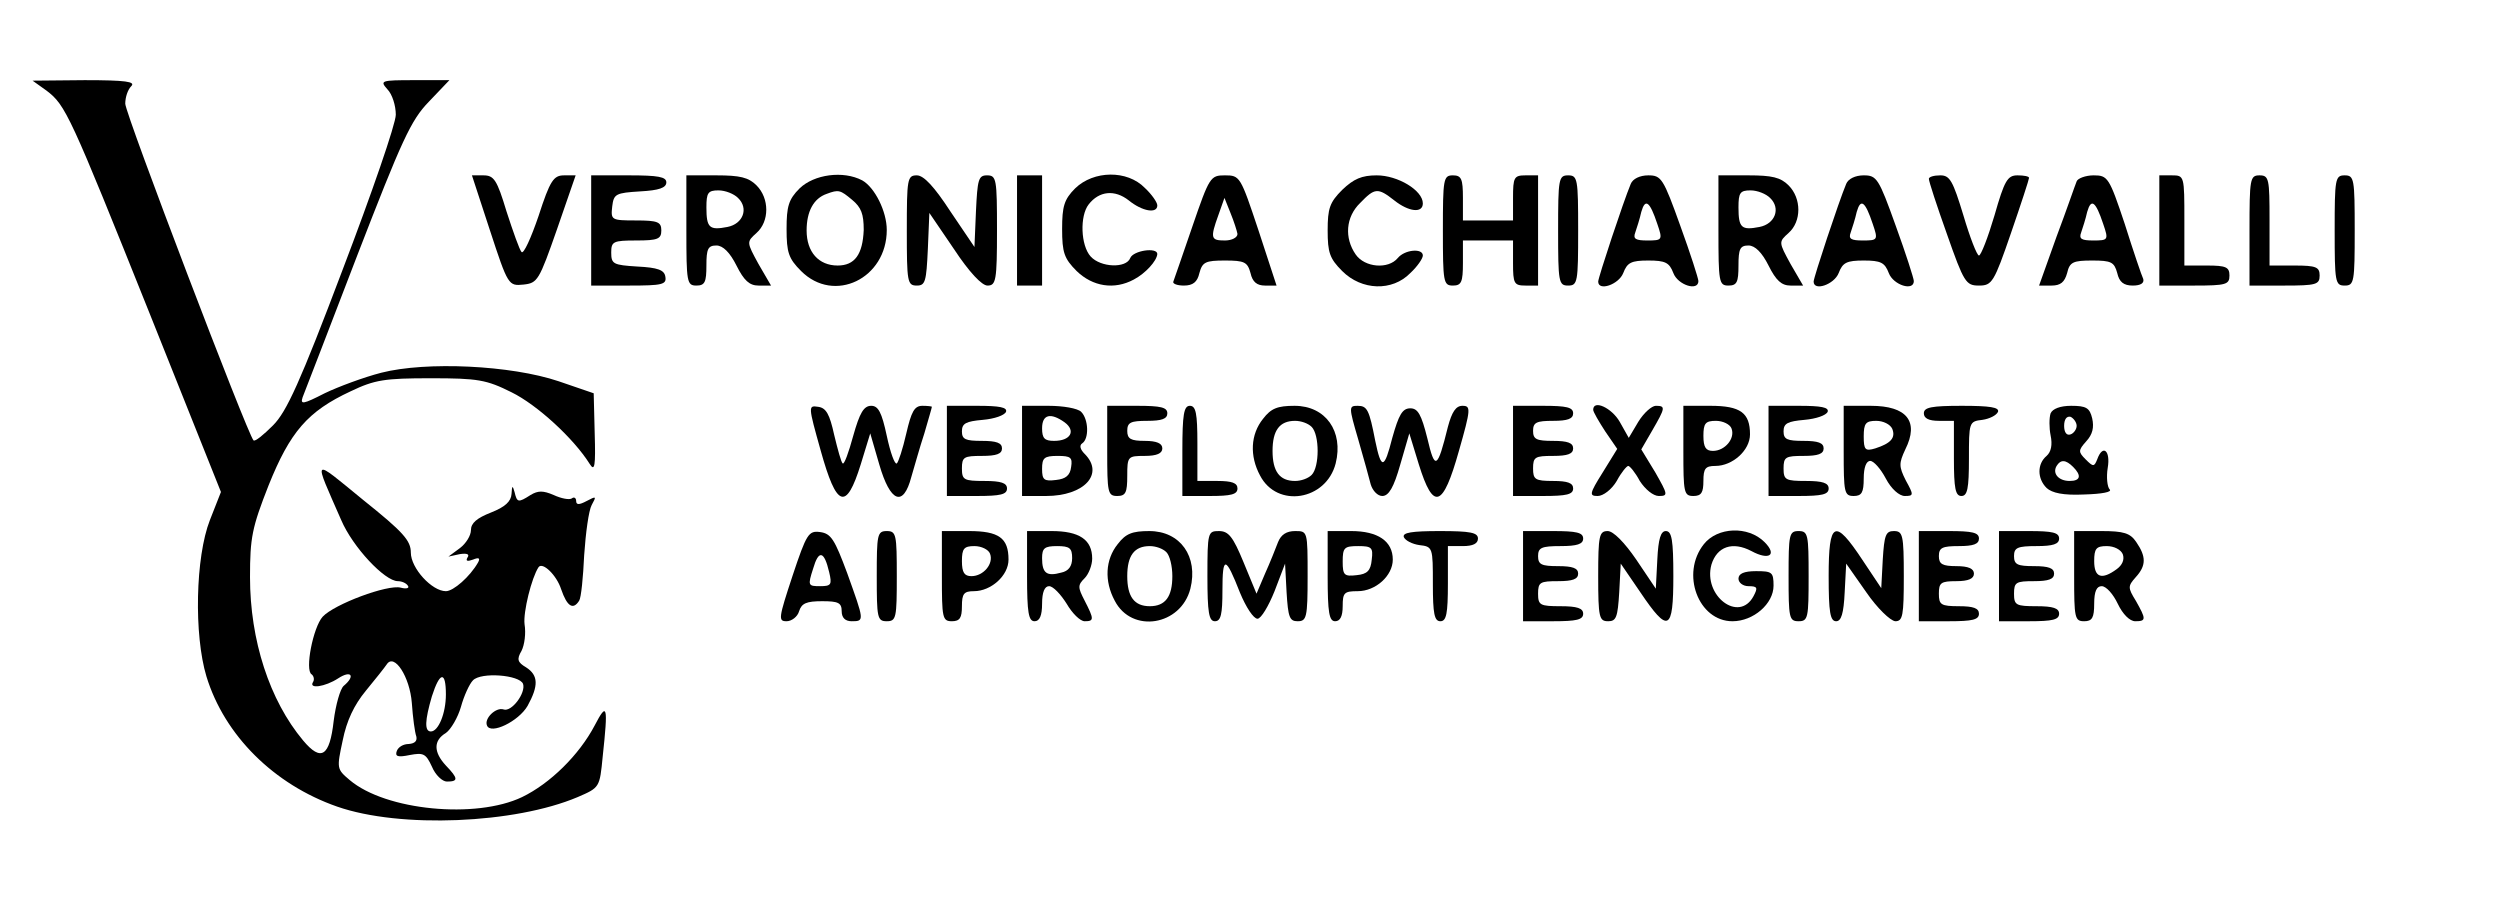 <?xml version="1.0" standalone="no"?>
<!DOCTYPE svg PUBLIC "-//W3C//DTD SVG 20010904//EN"
 "http://www.w3.org/TR/2001/REC-SVG-20010904/DTD/svg10.dtd">
<svg version="1.0" xmlns="http://www.w3.org/2000/svg"
 width="499pt" height="184pt" viewBox="0 0 499 184"
 preserveAspectRatio="xMidYMid meet">

<g transform="translate(0,184) scale(0.1,-0.1)"
fill="#000000" stroke="none">
<path d="M93 1659 c38 -29 46 -46 207 -448 l141 -353 -22 -56 c-29 -74 -32
-229 -7 -312 36 -118 135 -216 261 -260 126 -44 355 -34 480 19 44 19 44 19
50 81 11 102 9 110 -16 62 -31 -59 -89 -116 -145 -143 -92 -44 -272 -27 -344
34 -26 22 -26 23 -14 79 8 40 23 71 46 99 19 23 38 47 42 53 15 23 46 -25 50
-77 2 -29 6 -59 9 -67 2 -9 -3 -14 -15 -15 -11 0 -21 -6 -24 -14 -4 -11 2 -13
26 -8 27 5 32 3 44 -23 7 -17 21 -30 30 -30 23 0 23 6 -2 32 -25 27 -25 50 0
65 10 7 24 31 30 52 6 22 17 46 24 53 16 17 93 11 100 -7 6 -18 -23 -57 -39
-51 -15 5 -39 -18 -33 -32 7 -19 63 8 81 39 22 40 22 61 -3 77 -17 10 -19 16
-9 33 6 12 9 35 6 53 -3 24 14 93 28 114 8 11 36 -16 45 -44 12 -35 24 -42 36
-23 4 6 8 47 10 91 3 44 9 89 15 100 10 18 9 18 -10 8 -15 -8 -21 -8 -21 0 0
6 -4 9 -9 5 -5 -3 -21 0 -36 7 -21 9 -31 9 -46 0 -25 -16 -27 -15 -32 6 -4 14
-5 13 -6 -4 -1 -15 -13 -26 -41 -37 -28 -11 -40 -21 -40 -35 0 -11 -10 -27
-22 -36 l-23 -17 23 5 c14 2 20 0 15 -7 -4 -7 0 -8 11 -4 12 5 15 3 10 -6 -16
-28 -49 -57 -64 -57 -28 0 -70 46 -70 77 0 24 -15 41 -95 105 -104 85 -100 88
-44 -40 23 -54 87 -122 113 -122 8 0 17 -4 20 -9 4 -5 -3 -7 -14 -4 -26 7
-133 -33 -156 -58 -19 -21 -36 -107 -22 -115 4 -3 6 -10 3 -15 -10 -15 24 -10
50 7 26 17 35 5 11 -15 -7 -6 -16 -38 -20 -70 -8 -71 -25 -82 -61 -39 -67 80
-106 200 -106 326 0 79 4 99 37 183 43 107 78 148 164 188 48 23 68 26 160 26
94 0 111 -3 161 -28 51 -25 124 -92 156 -143 10 -16 12 -5 10 61 l-2 80 -70
24 c-95 32 -264 40 -354 17 -35 -9 -86 -28 -113 -41 -43 -22 -49 -23 -44 -8 4
10 53 137 109 283 89 230 107 270 143 307 l41 43 -70 0 c-67 0 -69 -1 -54 -18
10 -10 17 -33 17 -51 0 -18 -48 -157 -106 -309 -85 -225 -112 -284 -139 -311
-19 -19 -36 -33 -39 -30 -12 12 -256 652 -256 672 0 13 5 28 12 35 9 9 -11 12
-93 12 l-104 -1 28 -20z m797 -1205 c0 -38 -15 -74 -30 -74 -13 0 -12 22 2 70
16 50 28 51 28 4z"/>
<path d="M978 1380 c36 -110 37 -111 67 -108 28 3 31 8 67 111 l37 107 -23 0
c-21 0 -28 -10 -51 -81 -15 -44 -30 -77 -34 -72 -4 4 -17 41 -30 81 -19 63
-25 72 -46 72 l-23 0 36 -110z"/>
<path d="M1180 1380 l0 -110 76 0 c66 0 75 2 72 18 -2 13 -15 18 -56 20 -48 3
-52 5 -52 28 0 22 4 24 50 24 43 0 50 3 50 20 0 17 -7 20 -51 20 -49 0 -50 1
-47 28 3 25 7 27 56 30 37 2 52 7 52 18 0 11 -16 14 -75 14 l-75 0 0 -110z"/>
<path d="M1370 1380 c0 -103 1 -110 20 -110 17 0 20 7 20 40 0 33 3 40 20 40
13 0 27 -14 40 -40 15 -30 26 -40 44 -40 l25 0 -25 43 c-24 44 -24 44 -4 62
26 23 26 69 0 95 -16 16 -33 20 -80 20 l-60 0 0 -110z m103 65 c22 -21 10 -52
-21 -58 -36 -7 -42 -2 -42 39 0 29 3 34 24 34 14 0 31 -7 39 -15z"/>
<path d="M1596 1464 c-22 -22 -26 -36 -26 -81 0 -47 4 -59 29 -84 66 -66 171
-15 171 82 0 37 -24 85 -49 99 -38 20 -96 12 -125 -16z m105 -23 c18 -15 23
-28 23 -60 -2 -49 -18 -71 -52 -71 -38 0 -62 27 -62 70 0 38 14 64 40 73 24 9
27 8 51 -12z"/>
<path d="M1810 1380 c0 -103 1 -110 20 -110 17 0 19 8 22 73 l3 72 49 -72 c31
-47 56 -73 67 -73 17 0 19 10 19 110 0 103 -1 110 -20 110 -17 0 -19 -8 -22
-72 l-3 -71 -48 71 c-32 49 -53 72 -67 72 -19 0 -20 -7 -20 -110z"/>
<path d="M2030 1380 l0 -110 25 0 25 0 0 110 0 110 -25 0 -25 0 0 -110z"/>
<path d="M2146 1464 c-22 -22 -26 -36 -26 -81 0 -47 4 -59 29 -84 32 -31 75
-38 114 -17 23 12 46 37 47 51 0 14 -48 7 -54 -8 -8 -21 -59 -19 -79 3 -20 22
-22 81 -4 104 21 27 52 30 80 8 27 -22 57 -27 57 -10 0 6 -11 22 -25 35 -35
36 -102 35 -139 -1z"/>
<path d="M2380 1388 c-19 -55 -36 -105 -38 -110 -2 -4 7 -8 21 -8 18 0 27 7
31 25 6 22 12 25 51 25 39 0 45 -3 51 -25 4 -18 13 -25 29 -25 l23 0 -36 110
c-36 108 -37 110 -67 110 -29 0 -31 -3 -65 -102z m90 -15 c0 -7 -11 -13 -25
-13 -28 0 -30 4 -13 51 l12 34 12 -30 c7 -17 13 -36 14 -42z"/>
<path d="M2679 1461 c-25 -25 -29 -37 -29 -81 0 -44 4 -56 29 -81 39 -39 100
-41 136 -4 14 13 25 29 25 35 0 15 -36 12 -50 -5 -19 -23 -66 -19 -84 7 -23
33 -20 75 9 103 29 30 35 31 68 5 29 -23 57 -26 57 -6 0 26 -50 56 -92 56 -30
0 -46 -7 -69 -29z"/>
<path d="M2880 1380 c0 -103 1 -110 20 -110 17 0 20 7 20 45 l0 45 50 0 50 0
0 -45 c0 -41 2 -45 25 -45 l25 0 0 110 0 110 -25 0 c-23 0 -25 -4 -25 -45 l0
-45 -50 0 -50 0 0 45 c0 38 -3 45 -20 45 -19 0 -20 -7 -20 -110z"/>
<path d="M3110 1380 c0 -103 1 -110 20 -110 19 0 20 7 20 110 0 103 -1 110
-20 110 -19 0 -20 -7 -20 -110z"/>
<path d="M3255 1473 c-15 -36 -65 -187 -65 -195 0 -20 41 -6 50 17 8 21 16 25
50 25 34 0 42 -4 50 -25 9 -24 50 -37 50 -16 0 5 -16 55 -36 110 -34 95 -38
101 -64 101 -17 0 -31 -7 -35 -17z m53 -80 c11 -32 10 -33 -20 -33 -23 0 -29
3 -24 16 3 9 9 27 12 41 8 28 17 21 32 -24z"/>
<path d="M3430 1380 c0 -103 1 -110 20 -110 17 0 20 7 20 40 0 33 3 40 20 40
13 0 27 -14 40 -40 15 -30 26 -40 44 -40 l25 0 -25 43 c-24 44 -24 44 -4 62
26 23 26 69 0 95 -16 16 -33 20 -80 20 l-60 0 0 -110z m103 65 c22 -21 10 -52
-21 -58 -36 -7 -42 -2 -42 39 0 29 3 34 24 34 14 0 31 -7 39 -15z"/>
<path d="M3685 1473 c-15 -36 -65 -187 -65 -195 0 -20 41 -6 50 17 8 21 16 25
50 25 34 0 42 -4 50 -25 9 -24 50 -37 50 -16 0 5 -16 55 -36 110 -34 95 -38
101 -64 101 -17 0 -31 -7 -35 -17z m53 -80 c11 -32 10 -33 -20 -33 -23 0 -29
3 -24 16 3 9 9 27 12 41 8 28 17 21 32 -24z"/>
<path d="M3850 1483 c0 -5 16 -54 36 -110 34 -97 38 -103 64 -103 26 0 30 6
64 105 20 58 36 107 36 110 0 3 -10 5 -23 5 -20 0 -26 -10 -46 -80 -13 -44
-27 -80 -31 -80 -4 0 -18 36 -31 80 -21 69 -27 80 -46 80 -13 0 -23 -3 -23 -7z"/>
<path d="M4145 1478 c-3 -7 -20 -57 -40 -110 l-35 -98 25 0 c18 0 26 7 31 25
5 22 12 25 50 25 38 0 44 -3 50 -25 4 -18 13 -25 31 -25 16 0 23 5 21 13 -3 6
-20 56 -37 110 -31 93 -34 97 -62 97 -16 0 -32 -6 -34 -12z m53 -85 c11 -32
10 -33 -20 -33 -23 0 -29 3 -24 16 3 9 9 27 12 41 8 28 17 21 32 -24z"/>
<path d="M4310 1380 l0 -110 70 0 c63 0 70 2 70 20 0 17 -7 20 -45 20 l-45 0
0 90 c0 89 0 90 -25 90 l-25 0 0 -110z"/>
<path d="M4490 1380 l0 -110 70 0 c63 0 70 2 70 20 0 17 -7 20 -50 20 l-50 0
0 90 c0 83 -1 90 -20 90 -19 0 -20 -7 -20 -110z"/>
<path d="M4660 1380 c0 -103 1 -110 20 -110 19 0 20 7 20 110 0 103 -1 110
-20 110 -19 0 -20 -7 -20 -110z"/>
<path d="M1638 941 c32 -115 51 -121 80 -28 l19 62 18 -62 c22 -76 48 -86 64
-25 6 20 17 60 26 87 8 28 15 51 15 53 0 1 -9 2 -19 2 -16 0 -22 -12 -32 -55
-7 -31 -16 -58 -19 -60 -4 -3 -13 22 -20 55 -10 47 -17 60 -31 60 -15 0 -23
-14 -36 -60 -9 -33 -18 -58 -21 -55 -3 2 -10 28 -17 57 -9 41 -16 54 -32 56
-20 3 -20 2 5 -87z"/>
<path d="M1890 940 l0 -90 60 0 c47 0 60 3 60 15 0 11 -12 15 -45 15 -41 0
-45 2 -45 25 0 23 4 25 40 25 29 0 40 4 40 15 0 11 -11 15 -40 15 -33 0 -40 3
-40 19 0 16 8 20 42 23 23 2 43 9 46 16 3 9 -13 12 -57 12 l-61 0 0 -90z"/>
<path d="M2040 940 l0 -90 48 0 c76 0 117 44 77 84 -9 9 -11 17 -5 21 14 9 13
48 -2 63 -7 7 -36 12 -65 12 l-53 0 0 -90z m85 57 c23 -17 12 -37 -21 -37 -19
0 -24 5 -24 25 0 28 17 32 45 12z m13 -89 c-2 -17 -11 -24 -30 -26 -24 -3 -28
0 -28 22 0 22 4 26 31 26 26 0 30 -3 27 -22z"/>
<path d="M2210 940 c0 -83 1 -90 20 -90 17 0 20 7 20 40 0 39 1 40 35 40 24 0
35 5 35 15 0 10 -11 15 -35 15 -28 0 -35 4 -35 20 0 17 7 20 40 20 29 0 40 4
40 15 0 12 -13 15 -60 15 l-60 0 0 -90z"/>
<path d="M2360 940 l0 -90 55 0 c42 0 55 3 55 15 0 11 -11 15 -40 15 l-40 0 0
75 c0 60 -3 75 -15 75 -12 0 -15 -17 -15 -90z"/>
<path d="M2521 1004 c-25 -31 -27 -74 -6 -113 34 -66 132 -50 151 24 16 64
-20 115 -82 115 -34 0 -47 -5 -63 -26z m97 -16 c16 -16 16 -80 0 -96 -7 -7
-21 -12 -33 -12 -31 0 -45 19 -45 60 0 41 14 60 45 60 12 0 26 -5 33 -12z"/>
<path d="M2711 963 c11 -38 22 -78 25 -90 4 -13 14 -23 23 -23 13 0 23 17 36
63 l18 62 19 -62 c29 -93 48 -87 80 27 24 84 24 90 7 90 -13 0 -21 -12 -29
-42 -21 -85 -26 -87 -41 -23 -12 48 -19 60 -34 60 -16 0 -23 -13 -36 -59 -16
-63 -22 -64 -34 -6 -12 62 -16 70 -35 70 -18 0 -18 -2 1 -67z"/>
<path d="M3020 940 l0 -90 60 0 c47 0 60 3 60 15 0 11 -11 15 -40 15 -36 0
-40 3 -40 25 0 23 4 25 40 25 29 0 40 4 40 15 0 11 -11 15 -40 15 -33 0 -40 3
-40 20 0 17 7 20 40 20 29 0 40 4 40 15 0 12 -13 15 -60 15 l-60 0 0 -90z"/>
<path d="M3180 1022 c0 -4 11 -23 24 -43 l24 -35 -29 -47 c-27 -43 -27 -47
-10 -47 11 0 28 13 38 30 9 17 20 30 23 30 3 0 14 -13 23 -30 11 -17 27 -30
38 -30 19 0 18 3 -7 47 l-28 46 22 38 c26 45 27 49 7 49 -8 0 -24 -14 -35 -32
l-19 -32 -18 32 c-16 28 -53 45 -53 24z"/>
<path d="M3360 940 c0 -83 1 -90 20 -90 16 0 20 7 20 30 0 25 4 30 24 30 34 0
69 31 69 63 0 43 -19 57 -79 57 l-54 0 0 -90z m96 45 c8 -20 -13 -45 -37 -45
-14 0 -19 7 -19 30 0 25 4 30 25 30 14 0 28 -7 31 -15z"/>
<path d="M3530 940 l0 -90 60 0 c47 0 60 3 60 15 0 11 -12 15 -45 15 -41 0
-45 2 -45 25 0 23 4 25 40 25 29 0 40 4 40 15 0 11 -11 15 -40 15 -33 0 -40 3
-40 19 0 16 8 20 42 23 23 2 43 9 46 16 3 9 -13 12 -57 12 l-61 0 0 -90z"/>
<path d="M3680 940 c0 -83 1 -90 20 -90 16 0 20 7 20 35 0 22 5 35 13 35 7 0
21 -16 31 -35 11 -21 27 -35 38 -35 18 0 18 2 2 31 -14 28 -14 34 -1 62 28 56
3 87 -69 87 l-54 0 0 -90z m97 44 c7 -18 -3 -29 -34 -39 -20 -6 -23 -3 -23 24
0 26 4 31 25 31 14 0 28 -7 32 -16z"/>
<path d="M3840 1015 c0 -10 10 -15 30 -15 l30 0 0 -75 c0 -60 3 -75 15 -75 12
0 15 15 15 74 0 73 0 75 27 78 14 2 28 9 31 16 3 9 -16 12 -72 12 -61 0 -76
-3 -76 -15z"/>
<path d="M4093 1015 c-3 -9 -3 -29 0 -44 4 -19 1 -33 -8 -41 -19 -16 -19 -45
0 -64 11 -10 33 -15 75 -13 36 1 56 5 51 10 -5 5 -7 25 -4 43 6 35 -10 48 -21
17 -6 -15 -8 -15 -23 0 -15 15 -15 18 1 36 13 14 16 28 12 46 -5 21 -12 25
-42 25 -22 0 -37 -6 -41 -15z m52 -25 c0 -7 -6 -15 -12 -17 -8 -3 -13 4 -13
17 0 13 5 20 13 18 6 -3 12 -11 12 -18z m-7 -82 c17 -17 15 -28 -7 -28 -22 0
-35 15 -26 30 8 13 18 13 33 -2z"/>
<path d="M1582 691 c-28 -85 -29 -91 -12 -91 10 0 22 9 25 20 5 16 15 20 46
20 32 0 39 -3 39 -20 0 -13 7 -20 20 -20 26 0 25 1 -9 96 -25 67 -32 79 -54
82 -23 3 -27 -3 -55 -87z m73 7 c6 -25 4 -28 -18 -28 -24 0 -25 1 -14 35 11
38 22 36 32 -7z"/>
<path d="M1750 690 c0 -83 1 -90 20 -90 19 0 20 7 20 90 0 83 -1 90 -20 90
-19 0 -20 -7 -20 -90z"/>
<path d="M1880 690 c0 -83 1 -90 20 -90 16 0 20 7 20 30 0 25 4 30 24 30 34 0
69 31 69 63 0 43 -19 57 -79 57 l-54 0 0 -90z m96 45 c8 -20 -13 -45 -37 -45
-14 0 -19 7 -19 30 0 25 4 30 25 30 14 0 28 -7 31 -15z"/>
<path d="M2050 690 c0 -73 3 -90 15 -90 10 0 15 11 15 35 0 23 5 35 14 35 8 0
23 -16 35 -35 11 -19 27 -35 36 -35 19 0 19 4 0 41 -14 27 -14 31 0 45 8 8 15
26 15 39 0 38 -26 55 -81 55 l-49 0 0 -90z m90 36 c0 -16 -7 -26 -22 -29 -29
-8 -38 -1 -38 29 0 20 5 24 30 24 25 0 30 -4 30 -24z"/>
<path d="M2231 754 c-25 -31 -27 -74 -6 -113 34 -66 132 -50 151 24 16 64 -20
115 -82 115 -34 0 -47 -5 -63 -26z m97 -16 c7 -7 12 -28 12 -48 0 -41 -14 -60
-45 -60 -31 0 -45 19 -45 60 0 41 14 60 45 60 12 0 26 -5 33 -12z"/>
<path d="M2410 690 c0 -73 3 -90 15 -90 12 0 15 14 15 62 0 69 6 69 35 -5 12
-29 27 -52 35 -52 7 0 22 25 34 55 l21 55 3 -57 c3 -50 6 -58 22 -58 18 0 20
7 20 90 0 90 0 90 -25 90 -17 0 -28 -7 -34 -22 -5 -13 -16 -41 -26 -63 l-17
-40 -26 63 c-21 51 -30 62 -49 62 -22 0 -23 -2 -23 -90z"/>
<path d="M2650 690 c0 -73 3 -90 15 -90 10 0 15 10 15 30 0 27 3 30 30 30 36
0 70 31 70 63 0 37 -30 57 -83 57 l-47 0 0 -90z m88 33 c-2 -22 -9 -29 -30
-31 -25 -3 -28 0 -28 27 0 28 3 31 31 31 27 0 30 -3 27 -27z"/>
<path d="M2802 768 c3 -7 17 -14 31 -16 27 -3 27 -5 27 -78 0 -59 3 -74 15
-74 12 0 15 15 15 75 l0 75 30 0 c20 0 30 5 30 15 0 12 -15 15 -76 15 -56 0
-75 -3 -72 -12z"/>
<path d="M3040 690 l0 -90 60 0 c47 0 60 3 60 15 0 11 -12 15 -45 15 -41 0
-45 2 -45 25 0 23 4 25 40 25 29 0 40 4 40 15 0 11 -11 15 -40 15 -33 0 -40 3
-40 20 0 17 7 20 45 20 33 0 45 4 45 15 0 12 -13 15 -60 15 l-60 0 0 -90z"/>
<path d="M3190 690 c0 -83 2 -90 20 -90 16 0 19 8 22 58 l3 57 39 -57 c56 -83
66 -78 66 32 0 72 -3 90 -15 90 -10 0 -15 -15 -17 -57 l-3 -58 -39 58 c-24 35
-46 57 -57 57 -17 0 -19 -9 -19 -90z"/>
<path d="M3401 754 c-47 -59 -11 -154 57 -154 42 0 82 35 82 71 0 27 -3 29
-35 29 -24 0 -35 -5 -35 -15 0 -8 9 -15 20 -15 18 0 19 -3 10 -20 -29 -54
-101 1 -84 63 11 36 42 47 80 27 35 -19 52 -8 26 18 -33 33 -94 30 -121 -4z"/>
<path d="M3570 690 c0 -83 1 -90 20 -90 19 0 20 7 20 90 0 83 -1 90 -20 90
-19 0 -20 -7 -20 -90z"/>
<path d="M3650 690 c0 -72 3 -90 15 -90 10 0 15 15 17 58 l3 57 40 -57 c22
-32 48 -57 58 -58 15 0 17 11 17 90 0 83 -2 90 -20 90 -16 0 -19 -8 -22 -57
l-3 -57 -38 57 c-55 83 -67 77 -67 -33z"/>
<path d="M3830 690 l0 -90 60 0 c47 0 60 3 60 15 0 11 -11 15 -40 15 -36 0
-40 3 -40 25 0 22 4 25 35 25 24 0 35 5 35 15 0 10 -11 15 -35 15 -28 0 -35 4
-35 20 0 17 7 20 40 20 29 0 40 4 40 15 0 12 -13 15 -60 15 l-60 0 0 -90z"/>
<path d="M3990 690 l0 -90 60 0 c47 0 60 3 60 15 0 11 -12 15 -45 15 -41 0
-45 2 -45 25 0 23 4 25 40 25 29 0 40 4 40 15 0 11 -11 15 -40 15 -33 0 -40 3
-40 20 0 17 7 20 45 20 33 0 45 4 45 15 0 12 -13 15 -60 15 l-60 0 0 -90z"/>
<path d="M4140 690 c0 -83 1 -90 20 -90 16 0 20 7 20 35 0 25 5 35 15 35 9 0
23 -16 32 -35 10 -21 24 -35 35 -35 22 0 22 4 1 41 -16 26 -16 29 0 47 21 23
21 41 1 70 -12 18 -25 22 -70 22 l-54 0 0 -90z m97 44 c4 -11 -1 -22 -12 -30
-30 -22 -45 -17 -45 16 0 25 4 30 25 30 15 0 28 -7 32 -16z"/>
</g>
</svg>
